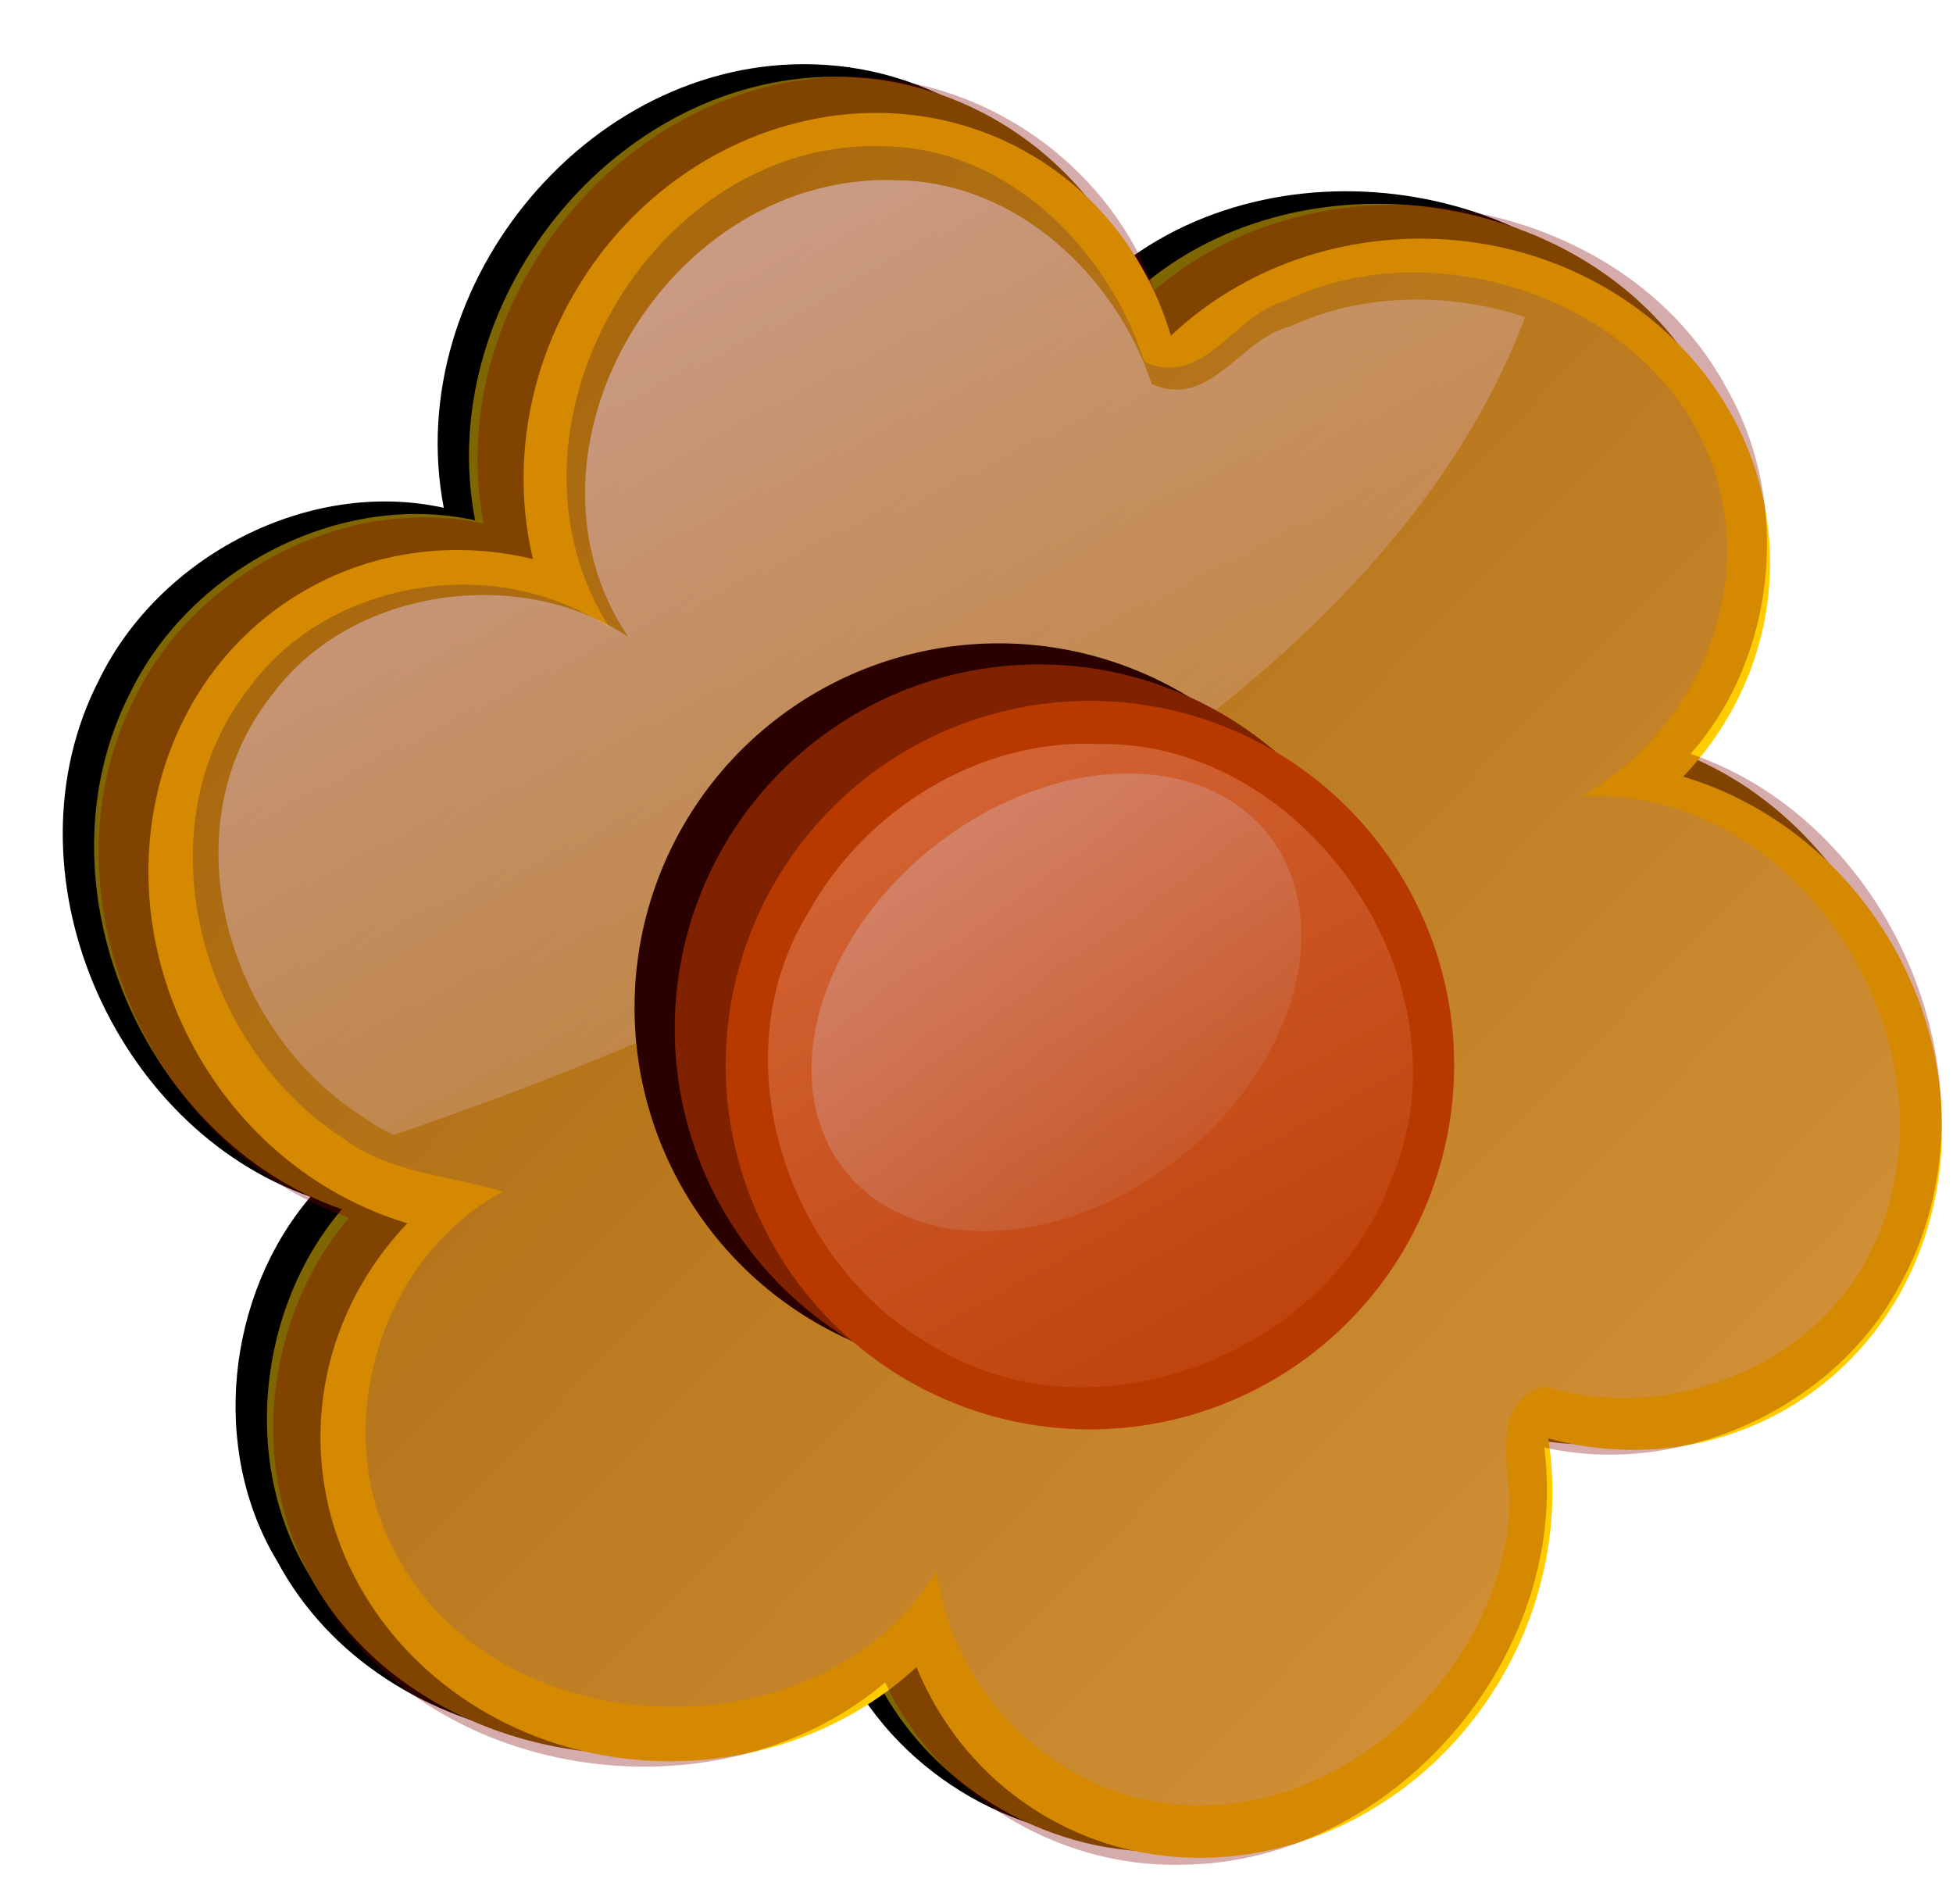 <?xml version="1.0" encoding="UTF-8" standalone="no"?>
<!-- Created with Inkscape (http://www.inkscape.org/) -->
<svg
    xmlns:rdf="http://www.w3.org/1999/02/22-rdf-syntax-ns#"
    xmlns="http://www.w3.org/2000/svg"
    xmlns:cc="http://creativecommons.org/ns#"
    xmlns:xlink="http://www.w3.org/1999/xlink"
    xmlns:dc="http://purl.org/dc/elements/1.1/"
    xmlns:svg="http://www.w3.org/2000/svg"
    xmlns:inkscape="http://www.inkscape.org/namespaces/inkscape"
    xmlns:sodipodi="http://sodipodi.sourceforge.net/DTD/sodipodi-0.dtd"
    xmlns:ns1="http://sozi.baierouge.fr"
    id="svg13670"
    viewBox="0 0 623.13 607.53"
    version="1.1"
  >
  <defs
      id="defs13672"
    >
    <linearGradient
        id="linearGradient18014"
      >
      <stop
          id="stop18016"
          style="stop-color:#ffffff"
          offset="0"
      />
      <stop
          id="stop18018"
          style="stop-color:#ffffff;stop-opacity:0"
          offset="1"
      />
    </linearGradient
    >
    <filter
        id="filter18742-6"
        color-interpolation-filters="sRGB"
      >
      <feGaussianBlur
          id="feGaussianBlur18744-7"
          stdDeviation="1.585"
      />
    </filter
    >
    <clipPath
        id="clipPath18010"
      >
      <path
          id="path18012"
          style="stroke:#000000;stroke-width:.273px;fill:none"
          d="m2538.1-695.19s-16.541 34.223 23.956 70.158c40.498 35.935 103.24 50.194 103.24 50.194l34.223-77.003-86.699-60.461z"
      />
    </clipPath
    >
    <filter
        id="filter18582"
        color-interpolation-filters="sRGB"
      >
      <feGaussianBlur
          id="feGaussianBlur18584"
          stdDeviation="2.348"
      />
    </filter
    >
    <linearGradient
        id="linearGradient18655"
        y2="-667.1"
        gradientUnits="userSpaceOnUse"
        x2="2673.2"
        y1="-526.3"
        x1="2528.8"
      >
      <stop
          id="stop18044"
          style="stop-color:#ffdd55"
          offset="0"
      />
      <stop
          id="stop18046"
          style="stop-color:#aa8800"
          offset="1"
      />
    </linearGradient
    >
    <linearGradient
        id="linearGradient18657"
        y2="-547.32"
        gradientUnits="userSpaceOnUse"
        x2="2584.2"
        y1="-645.51"
        x1="2592.1"
      >
      <stop
          id="stop18036"
          style="stop-color:#d4aa00"
          offset="0"
      />
      <stop
          id="stop18038"
          style="stop-color:#ffdd55;stop-opacity:0"
          offset="1"
      />
    </linearGradient
    >
    <linearGradient
        id="linearGradient18659"
        y2="-572.56"
        xlink:href="#linearGradient18014"
        gradientUnits="userSpaceOnUse"
        x2="2560.4"
        y1="-690.63"
        x1="2634"
    />
    <linearGradient
        id="linearGradient18665"
        y2="415.55"
        gradientUnits="userSpaceOnUse"
        x2="300.79"
        y1="218.18"
        x1="259.69"
      >
      <stop
          id="stop18026"
          style="stop-color:#ffffff"
          offset="0"
      />
      <stop
          id="stop18028"
          style="stop-color:#ffffff;stop-opacity:0"
          offset="1"
      />
    </linearGradient
    >
    <linearGradient
        id="linearGradient18669"
        y2="-114.62"
        gradientUnits="userSpaceOnUse"
        x2="3004.4"
        gradientTransform="matrix(-3.667 0 0 3.667 11530 807.63)"
        y1="-184.94"
        x1="3043.5"
      >
      <stop
          id="stop19343-4"
          style="stop-color:#ff9955"
          offset="0"
      />
      <stop
          id="stop19345-1"
          style="stop-color:#ff9955;stop-opacity:0"
          offset="1"
      />
    </linearGradient
    >
  </defs
  >
  <g
      id="layer1"
      transform="translate(-68.764 91.248)"
    >
    <g
        id="g18686"
      >
      <g
          id="g18050"
          style="filter:url(#filter18582);fill:#000000"
          transform="matrix(-3.667 0 0 3.667 9863.8 2341.8)"
        >
        <path
            id="path18052"
            style="fill:#000000"
            d="m2599.3-657.85c-10.883 0.671-20.867 8.127-24.531 18.375-14.633-12.715-40.413-8.496-49.406 8.719-5.438 9.721-4.124 22.964 3.25 31.312-17.74 6.059-27.248 29.227-18.031 45.844 5.644 10.71 18.956 16.689 30.625 14.062-2.313 18.04 13.029 35.949 31.281 36.031 10.678 0.267 21.037-6.145 25.469-15.75 14.451 12.362 39.909 8.605 49.031-8.375 5.913-9.738 4.411-23.209-2.875-31.75 17.218-5.979 26.981-28.331 18.379-45.008-5.247-10.739-18.216-17.515-29.973-14.93 3.783-19.599-13.12-39.87-33.219-38.531z"
        />
      </g
      >
      <g
          id="g20470"
          style="fill:#806600"
          transform="matrix(-3.667 0 0 3.667 9873.8 2345.8)"
        >
        <path
            id="path20472"
            style="fill:#806600"
            d="m2599.3-657.85c-10.883 0.671-20.867 8.127-24.531 18.375-14.633-12.715-40.413-8.496-49.406 8.719-5.438 9.721-4.124 22.964 3.25 31.312-17.74 6.059-27.248 29.227-18.031 45.844 5.644 10.71 18.956 16.689 30.625 14.062-2.313 18.04 13.029 35.949 31.281 36.031 10.678 0.267 21.037-6.145 25.469-15.75 14.451 12.362 39.909 8.605 49.031-8.375 5.913-9.738 4.411-23.209-2.875-31.75 17.218-5.979 26.981-28.331 18.379-45.008-5.247-10.739-18.216-17.515-29.973-14.93 3.783-19.599-13.12-39.87-33.219-38.531z"
        />
      </g
      >
      <g
          id="g20474"
          style="fill:#ffcc00"
          transform="matrix(-3.667 0 0 3.667 9863.1 2417.9)"
        >
        <path
            id="path20476"
            style="fill:#ffcc00"
            d="m2605.6-687.79c0 15.577-13.621 28.205-30.423 28.205s-30.423-12.628-30.423-28.205 13.621-28.205 30.423-28.205 30.423 12.628 30.423 28.205zm-65.284-76.058c0 15.577-13.621 28.205-30.423 28.205s-30.423-12.628-30.423-28.205 13.621-28.205 30.423-28.205 30.423 12.628 30.423 28.205zm63.856 2.598c13.49 7.789 17.616 25.899 9.215 40.45-8.401 14.551-26.148 20.034-39.638 12.245-13.49-7.789-17.616-25.899-9.215-40.45 8.401-14.551 26.148-20.033 39.638-12.245zm-95.681 18.338c13.49 7.789 17.616 25.899 9.215 40.45-8.401 14.551-26.148 20.034-39.638 12.245-13.49-7.789-17.616-25.899-9.214-40.45 8.401-14.551 26.148-20.033 39.638-12.245zm35.445-56.537c13.49-7.789 31.237-2.306 39.638 12.245 8.401 14.551 4.276 32.661-9.215 40.45-13.49 7.789-31.237 2.306-39.638-12.245-8.401-14.551-4.276-32.661 9.215-40.45zm-17.236 48.74c13.49-7.789 31.237-2.306 39.638 12.245 8.401 14.551 4.276 32.661-9.215 40.45-13.49 7.789-31.237 2.306-39.638-12.245-8.401-14.551-4.276-32.661 9.215-40.45zm-15.991 45.826c13.49-7.789 31.237-2.306 39.638 12.245 8.401 14.551 4.276 32.661-9.214 40.45-13.49 7.789-31.237 2.306-39.638-12.245-8.401-14.551-4.276-32.661 9.215-40.45z"
            transform="matrix(-.5 .866 -.866 -.5 3222.7 -3162)"
        />
      </g
      >
      <g
          id="g20480"
          style="fill:url(#linearGradient18657)"
          transform="matrix(-3.667 0 0 3.667 9863.1 2414.6)"
        >
        <path
            id="path20482"
            style="fill:url(#linearGradient18655)"
            d="m2593.9-670.62c-10.773 0.207-19.395 9.028-22.531 18.75-5.193 2.335-7.783-4.15-12.219-5.281-14.773-7.189-36.108 1.773-38.281 18.719-1.391 9.714 4.064 19.595 12.438 24.344-19.42-0.971-33.74 22.612-25.094 39.719 4.964 10 17.632 14.9 28.25 11.656 4.316 0.842 3.497 6.284 3.094 9.531 0.19 15.954 16.663 30.282 32.594 26.219 9.072-2.376 16.089-10.47 17.312-19.656 10.228 16.545 38.519 15.395 47.188-1.875 5.732-10.684 1.114-25.634-9.5-31.188 4.755-1.413 10.054-1.629 14.094-4.75 12.347-8.046 17.518-27.007 8-39.094-6.854-9.46-21.628-11.857-31.406-5.125 11.077-17.165-3.575-42.823-23.938-41.969z"
        />
      </g
      >
      <g
          id="g18004"
          style="fill:url(#linearGradient18659)"
          transform="matrix(-3.597 0 0 3.47 9685.5 2293.3)"
          clip-path="url(#clipPath18010)"
        >
        <path
            id="path18006"
            style="fill:url(#linearGradient18659)"
            d="m2593.9-670.62c-10.773 0.207-19.395 9.028-22.531 18.75-5.193 2.335-7.783-4.15-12.219-5.281-14.773-7.189-36.108 1.773-38.281 18.719-1.391 9.714 4.064 19.595 12.438 24.344-19.42-0.971-33.74 22.612-25.094 39.719 4.964 10 17.632 14.9 28.25 11.656 4.316 0.842 3.497 6.284 3.094 9.531 0.19 15.954 16.663 30.282 32.594 26.219 9.072-2.376 16.089-10.47 17.312-19.656 10.228 16.545 38.519 15.395 47.188-1.875 5.732-10.684 1.114-25.634-9.5-31.188 4.755-1.413 10.054-1.629 14.094-4.75 12.347-8.046 17.518-27.007 8-39.094-6.854-9.46-21.628-11.857-31.406-5.125 11.077-17.165-3.575-42.823-23.938-41.969z"
        />
      </g
      >
      <path
          id="path20478"
          style="filter:url(#filter18742-6);fill:#000000"
          d="m2613.9-575.29a31.691 31.691 0 1 1 -63.382 0 31.691 31.691 0 1 1 63.382 0z"
          transform="matrix(-3.667 0 0 3.667 9856.4 2339.8)"
      />
      <path
          id="path20484"
          style="fill:#803300"
          d="m284.05 236.93a116.2 116.2 0 1 0 232.41 0 116.2 116.2 0 1 0 -232.41 0z"
      />
      <path
          id="path20486"
          style="fill:#d45500"
          d="m300.32 248.56a116.2 116.2 0 1 0 232.41 0 116.2 116.2 0 1 0 -232.41 0z"
      />
      <path
          id="path20488"
          style="fill:url(#linearGradient18669)"
          d="m419.08 146.11c67.087-1.286 120.12 77.207 93.503 139.11-19.735 54.383-92.513 84.255-144.15 54.085-47.55-25.211-71.017-91.591-41.795-139.39 18.111-32.655 54.284-55.505 92.442-53.799z"
      />
      <path
          id="path18022"
          style="opacity:.55;fill:url(#linearGradient18665)"
          d="m372.29 316.36a87.843 56.471 0 1 1 -175.69 0 87.843 56.471 0 1 1 175.69 0z"
          transform="matrix(.863 -.429 .335 1.107 54.369 .332)"
      />
      <g
          id="g18632"
          style="opacity:0.33;fill:#800000"
          transform="matrix(-3.706 0 0 3.694 9979.2 2363.6)"
        >
        <path
            id="path18634"
            style="fill:#800000"
            d="m2599.3-657.85c-10.883 0.671-20.867 8.127-24.531 18.375-14.633-12.715-40.413-8.496-49.406 8.719-5.438 9.721-4.124 22.964 3.25 31.312-17.74 6.059-27.248 29.227-18.031 45.844 5.644 10.71 18.956 16.689 30.625 14.062-2.313 18.04 13.029 35.949 31.281 36.031 10.678 0.267 21.037-6.145 25.469-15.75 14.451 12.362 39.909 8.605 49.031-8.375 5.913-9.738 4.411-23.209-2.875-31.75 17.218-5.979 26.981-28.331 18.379-45.008-5.247-10.739-18.216-17.515-29.973-14.93 3.783-19.599-13.12-39.87-33.219-38.531z"
        />
      </g
      >
    </g
    >
  </g
  >
</svg
>
